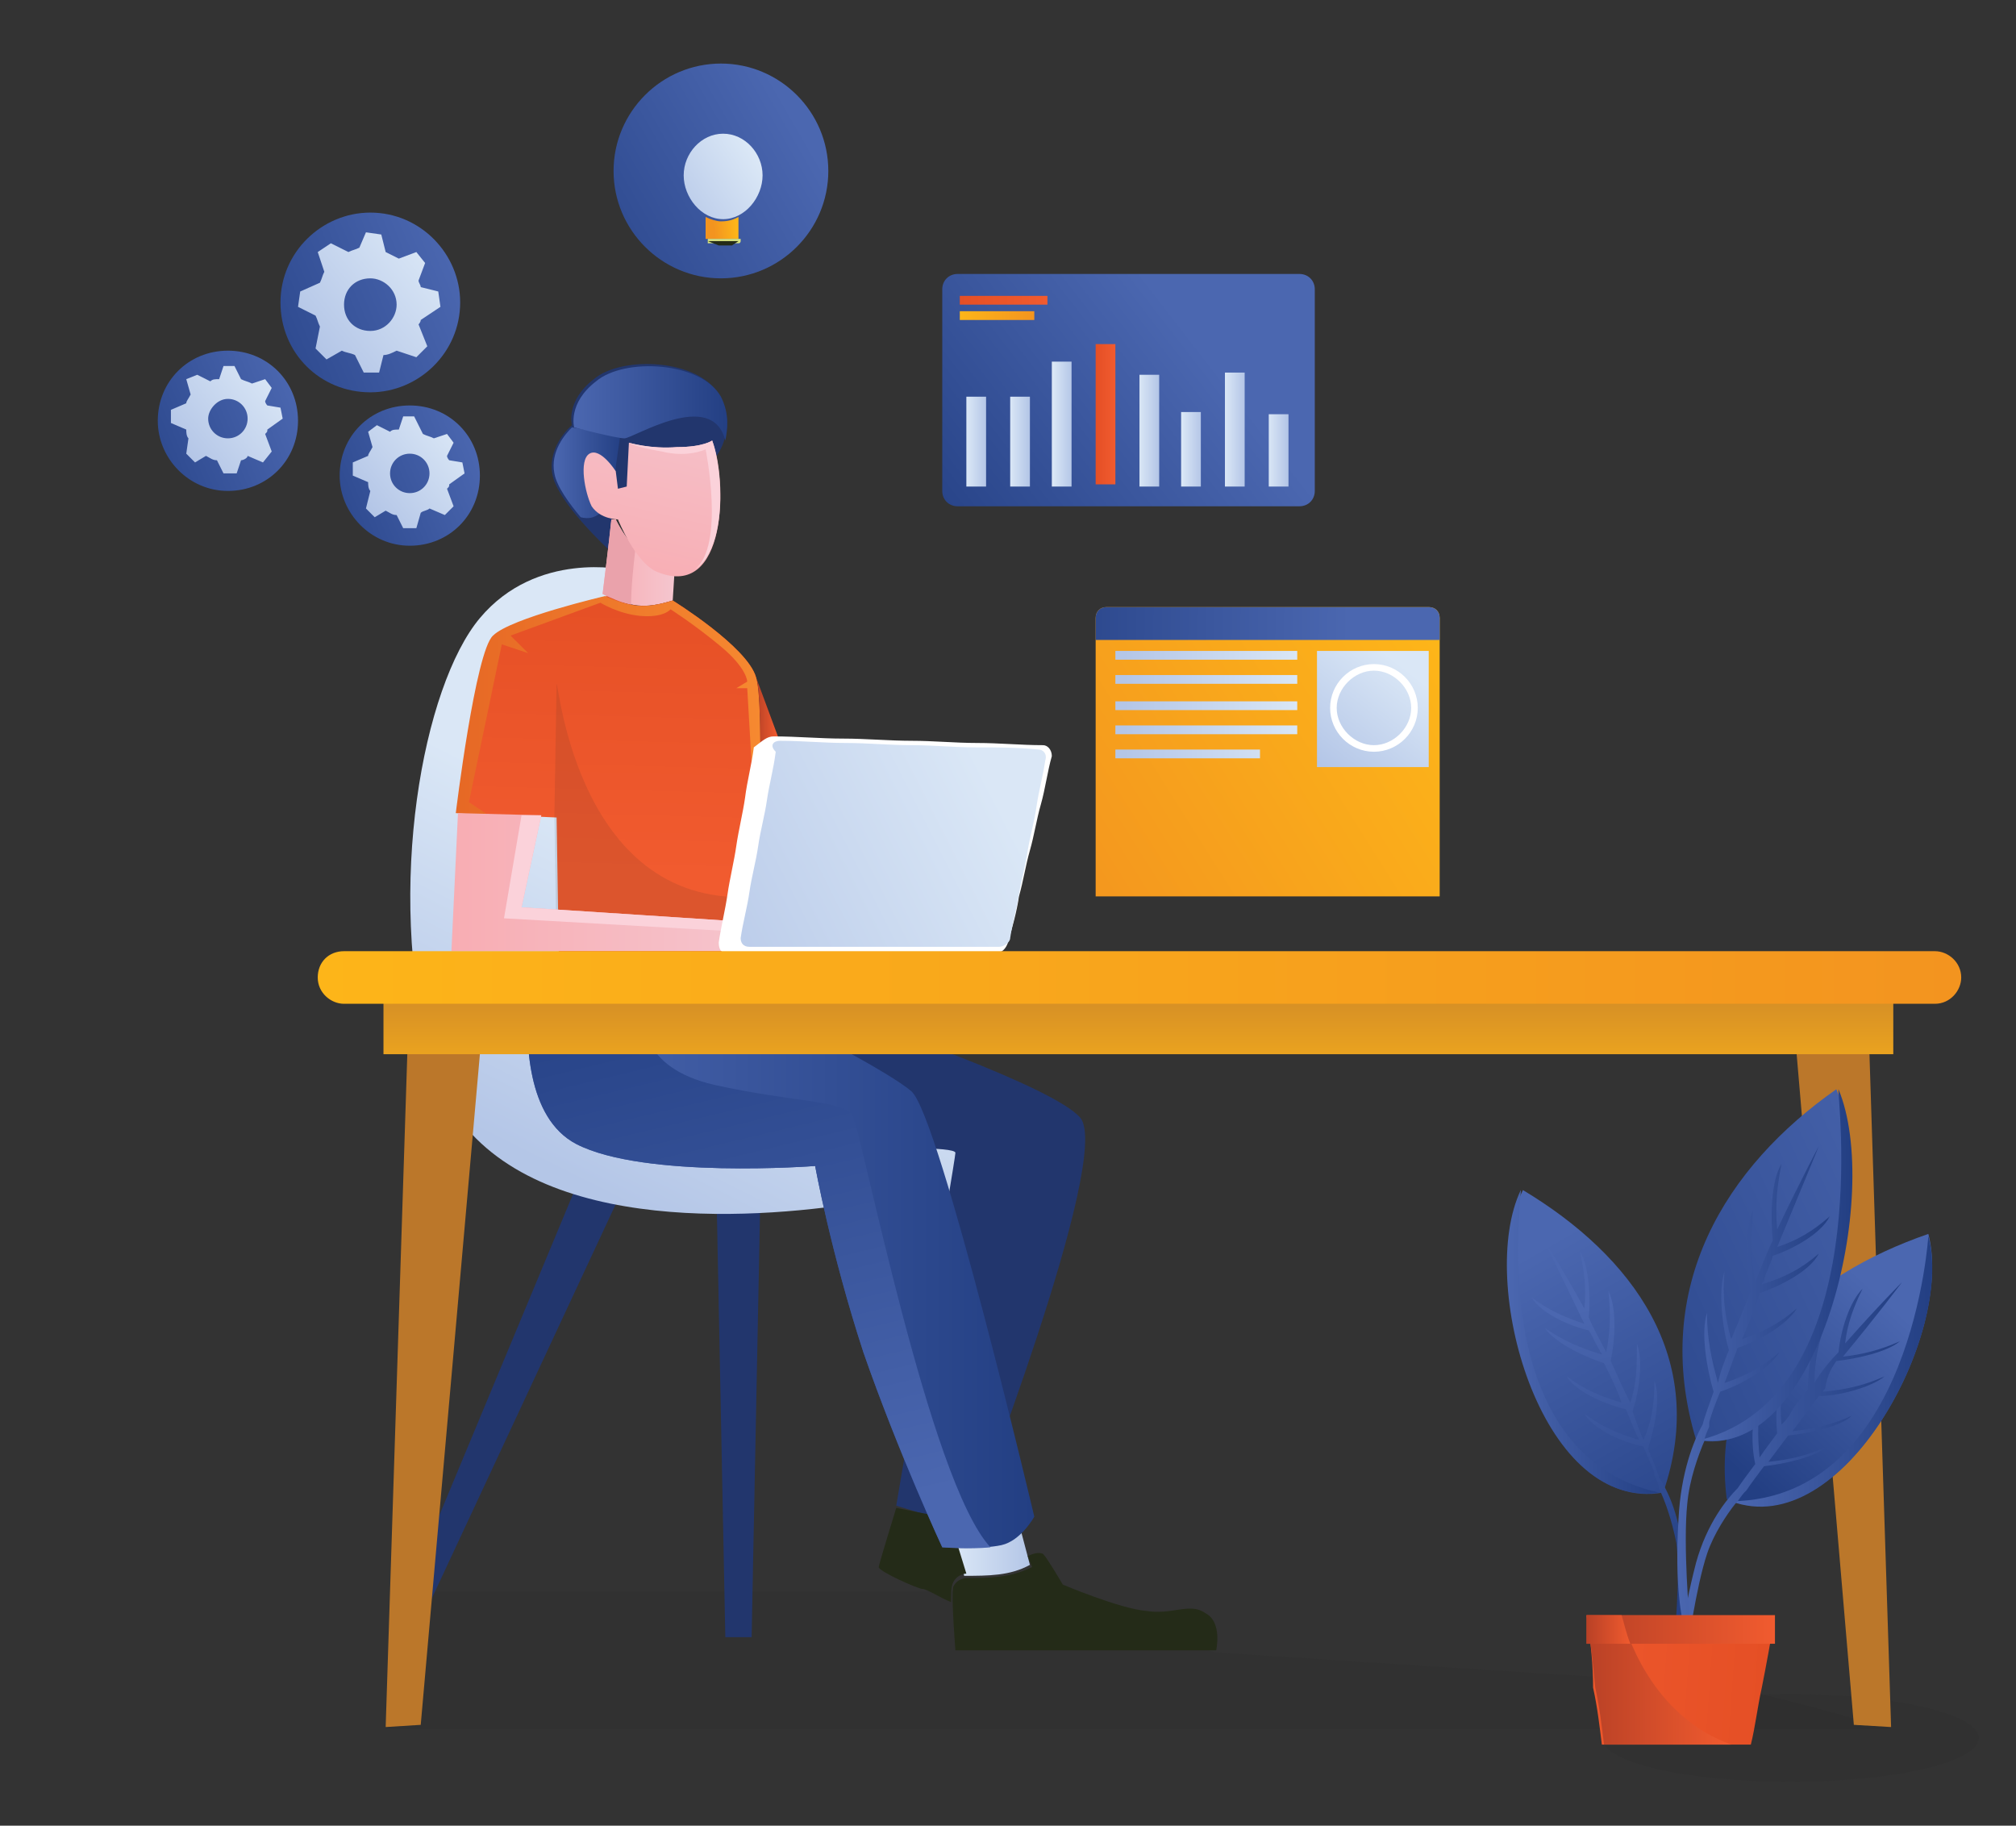 <?xml version="1.0" encoding="utf-8"?>
<!-- Generator: Adobe Illustrator 21.0.0, SVG Export Plug-In . SVG Version: 6.00 Build 0)  -->
<svg version="1.1" id="Layer_1" xmlns="http://www.w3.org/2000/svg" xmlns:xlink="http://www.w3.org/1999/xlink" x="0px" y="0px"
	 viewBox="0 0 92 83.3" style="enable-background:new 0 0 92 83.3;" xml:space="preserve">
<rect x="0" y="0" width="92" height="83.3" fill="#333333" stroke="none"/>
<style type="text/css">
	.st0{opacity:0.1;fill-rule:evenodd;clip-rule:evenodd;fill:#231F20;}
	.st1{fill-rule:evenodd;clip-rule:evenodd;fill:#22366D;}
	.st2{fill-rule:evenodd;clip-rule:evenodd;fill:url(#SVGID_1_);}
	.st3{fill-rule:evenodd;clip-rule:evenodd;fill:url(#SVGID_2_);}
	.st4{fill-rule:evenodd;clip-rule:evenodd;fill:url(#SVGID_3_);}
	.st5{fill-rule:evenodd;clip-rule:evenodd;fill:url(#SVGID_4_);}
	.st6{fill-rule:evenodd;clip-rule:evenodd;fill:#EAA2AB;}
	.st7{fill-rule:evenodd;clip-rule:evenodd;fill:url(#SVGID_5_);}
	.st8{fill-rule:evenodd;clip-rule:evenodd;fill:url(#SVGID_6_);}
	.st9{fill-rule:evenodd;clip-rule:evenodd;fill:url(#SVGID_7_);}
	.st10{fill-rule:evenodd;clip-rule:evenodd;fill:#FBD2DA;}
	.st11{fill-rule:evenodd;clip-rule:evenodd;fill:url(#SVGID_8_);}
	.st12{fill-rule:evenodd;clip-rule:evenodd;fill:#242B18;}
	.st13{fill-rule:evenodd;clip-rule:evenodd;fill:#BB772A;}
	.st14{fill-rule:evenodd;clip-rule:evenodd;fill:url(#SVGID_9_);}
	.st15{fill-rule:evenodd;clip-rule:evenodd;fill:url(#SVGID_10_);}
	.st16{fill-rule:evenodd;clip-rule:evenodd;fill:#FFFFFF;}
	.st17{fill-rule:evenodd;clip-rule:evenodd;fill:url(#SVGID_11_);}
	.st18{fill-rule:evenodd;clip-rule:evenodd;fill:url(#SVGID_12_);}
	.st19{fill-rule:evenodd;clip-rule:evenodd;fill:url(#SVGID_13_);}
	.st20{fill-rule:evenodd;clip-rule:evenodd;fill:url(#SVGID_14_);}
	.st21{fill-rule:evenodd;clip-rule:evenodd;fill:url(#SVGID_15_);}
	.st22{fill-rule:evenodd;clip-rule:evenodd;fill:url(#SVGID_16_);}
	.st23{fill-rule:evenodd;clip-rule:evenodd;fill:url(#SVGID_17_);}
	.st24{fill-rule:evenodd;clip-rule:evenodd;fill:url(#SVGID_18_);}
	.st25{fill-rule:evenodd;clip-rule:evenodd;fill:url(#SVGID_19_);}
	.st26{fill-rule:evenodd;clip-rule:evenodd;fill:url(#SVGID_20_);}
	.st27{fill-rule:evenodd;clip-rule:evenodd;fill:url(#SVGID_21_);}
	.st28{fill-rule:evenodd;clip-rule:evenodd;fill:url(#SVGID_22_);}
	.st29{fill-rule:evenodd;clip-rule:evenodd;fill:url(#SVGID_23_);}
	.st30{fill-rule:evenodd;clip-rule:evenodd;fill:url(#SVGID_24_);}
	.st31{fill-rule:evenodd;clip-rule:evenodd;fill:url(#SVGID_25_);}
	.st32{fill-rule:evenodd;clip-rule:evenodd;fill:url(#SVGID_26_);}
	.st33{fill-rule:evenodd;clip-rule:evenodd;fill:url(#SVGID_27_);}
	.st34{fill-rule:evenodd;clip-rule:evenodd;fill:url(#SVGID_28_);}
	.st35{fill-rule:evenodd;clip-rule:evenodd;fill:url(#SVGID_29_);}
	.st36{fill:#FFFFFF;}
	.st37{fill-rule:evenodd;clip-rule:evenodd;fill:url(#SVGID_30_);}
	.st38{fill-rule:evenodd;clip-rule:evenodd;fill:url(#SVGID_31_);}
	.st39{fill-rule:evenodd;clip-rule:evenodd;fill:url(#SVGID_32_);}
	.st40{fill-rule:evenodd;clip-rule:evenodd;fill:url(#SVGID_33_);}
	.st41{fill-rule:evenodd;clip-rule:evenodd;fill:url(#SVGID_34_);}
	.st42{fill-rule:evenodd;clip-rule:evenodd;fill:url(#SVGID_35_);}
	.st43{fill-rule:evenodd;clip-rule:evenodd;fill:url(#SVGID_36_);}
	.st44{fill-rule:evenodd;clip-rule:evenodd;fill:url(#SVGID_37_);}
	.st45{fill-rule:evenodd;clip-rule:evenodd;fill:#D8E481;}
	.st46{fill:url(#SVGID_38_);}
	.st47{fill:url(#SVGID_39_);}
	.st48{fill:url(#SVGID_40_);}
	.st49{fill:url(#SVGID_41_);}
	.st50{fill:url(#SVGID_42_);}
	.st51{fill:url(#SVGID_43_);}
	.st52{fill:url(#SVGID_44_);}
	.st53{fill:url(#SVGID_45_);}
	.st54{fill:url(#SVGID_46_);}
	.st55{fill:url(#SVGID_47_);}
	.st56{fill:url(#SVGID_48_);}
	.st57{fill-rule:evenodd;clip-rule:evenodd;fill:url(#SVGID_49_);}
	.st58{fill-rule:evenodd;clip-rule:evenodd;fill:url(#SVGID_50_);}
	.st59{fill-rule:evenodd;clip-rule:evenodd;fill:url(#SVGID_51_);}
	.st60{fill-rule:evenodd;clip-rule:evenodd;fill:url(#SVGID_52_);}
	.st61{fill-rule:evenodd;clip-rule:evenodd;fill:url(#SVGID_53_);}
	.st62{fill-rule:evenodd;clip-rule:evenodd;fill:url(#SVGID_54_);}
	.st63{fill-rule:evenodd;clip-rule:evenodd;fill:url(#SVGID_55_);}
	.st64{fill-rule:evenodd;clip-rule:evenodd;fill:url(#SVGID_56_);}
	.st65{fill-rule:evenodd;clip-rule:evenodd;fill:url(#SVGID_57_);}
	.st66{fill-rule:evenodd;clip-rule:evenodd;fill:url(#SVGID_58_);}
	.st67{fill-rule:evenodd;clip-rule:evenodd;fill:url(#SVGID_59_);}
	.st68{fill-rule:evenodd;clip-rule:evenodd;fill:url(#SVGID_60_);}
	.st69{fill-rule:evenodd;clip-rule:evenodd;fill:url(#SVGID_61_);}
	.st70{fill-rule:evenodd;clip-rule:evenodd;fill:url(#SVGID_62_);}
	.st71{fill-rule:evenodd;clip-rule:evenodd;fill:url(#SVGID_63_);}
	.st72{fill-rule:evenodd;clip-rule:evenodd;fill:url(#SVGID_64_);}
	.st73{fill-rule:evenodd;clip-rule:evenodd;fill:url(#SVGID_65_);}
	.st74{fill-rule:evenodd;clip-rule:evenodd;fill:url(#SVGID_66_);}
	.st75{fill-rule:evenodd;clip-rule:evenodd;fill:url(#SVGID_67_);}
</style>
<g>
	<path class="st0" d="M17.6,78.8l2.2-6.2c0,0,14,0,18.2,0c4.2,0,8.6,0,8.6,0l8.9,2.8c0,0,20.1,1.3,22.1,1.4c2,0.1,8.7,2.1,8.7,2.1
		H17.6z"/>
	<ellipse class="st0" cx="81.7" cy="79.3" rx="8.6" ry="2"/>
	<g>
		<g>
			<polygon class="st1" points="32.7,54.6 33.1,74.7 34.3,74.7 34.7,54.5 			"/>
			<polygon class="st1" points="28.4,54.3 19.3,73.8 18.9,71.9 26.6,53.4 			"/>
			<linearGradient id="SVGID_1_" gradientUnits="userSpaceOnUse" x1="33.952" y1="40.901" x2="27.236" y2="54.332">
				<stop  offset="0" style="stop-color:#DAE7F6"/>
				<stop  offset="1" style="stop-color:#B4C6E7"/>
			</linearGradient>
			<path class="st2" d="M28.5,26c0,0-4-0.9-6.6,2.2c-2.6,3.1-4.3,12.3-2.3,20c2,7.6,12.2,7.6,18,6.9C43.3,54.4,46,54,46,54l-0.1-1.8
				c0,0-9.6-3-14.2-4.7C27.1,45.7,28.5,26,28.5,26L28.5,26z"/>
			<path class="st1" d="M32.5,21.3l0.2-0.5c0,0,1-1.3,0.1-2.8c-0.9-1.6-4.4-1.8-5.7-0.7c-1.3,1-1,2.1-1,2.1s-1.1,0.9-0.9,2.2
				c0.2,1.3,2.6,3.5,2.6,3.5l0.2-2L32.5,21.3z"/>
			<linearGradient id="SVGID_2_" gradientUnits="userSpaceOnUse" x1="25.296" y1="21.651" x2="28.381" y2="21.651">
				<stop  offset="0" style="stop-color:#4B67B0"/>
				<stop  offset="1" style="stop-color:#233F83"/>
			</linearGradient>
			<path class="st3" d="M26.1,19.5c-0.3,0.3-1,1.1-0.8,2.1c0.1,0.6,0.7,1.4,1.2,2c1.5,0.4,1.6-2.3,1.6-2.3l0.2-1.4L26.1,19.5
				L26.1,19.5z"/>
			<linearGradient id="SVGID_3_" gradientUnits="userSpaceOnUse" x1="26.184" y1="18.384" x2="33.234" y2="18.384">
				<stop  offset="0" style="stop-color:#4B67B0"/>
				<stop  offset="1" style="stop-color:#233F83"/>
			</linearGradient>
			<path class="st4" d="M33.1,20.1c0.1-0.5,0.2-1.2-0.2-2c-0.9-1.6-4.4-1.8-5.7-0.7c-1.3,1-1,2.1-1,2.1s1.9,0.5,2.3,0.5
				C28.9,20,32.5,17.7,33.1,20.1L33.1,20.1z"/>
			<linearGradient id="SVGID_4_" gradientUnits="userSpaceOnUse" x1="27.554" y1="25.684" x2="30.802" y2="25.684">
				<stop  offset="0" style="stop-color:#F8ADB3"/>
				<stop  offset="1" style="stop-color:#F5C6CF"/>
			</linearGradient>
			<path class="st5" d="M30.8,25.8l-0.1,1.6c-1.3,0.4-1.9,0.3-3.2-0.3c0,0,0.3-2.4,0.4-3.4c0.1,0,0.2,0,0.2,0s0.8,1.7,1.9,2
				C30.3,25.8,30.6,25.8,30.8,25.8L30.8,25.8z"/>
			<path class="st6" d="M28.8,27.6c-0.4-0.1-0.8-0.2-1.3-0.5c0,0,0.3-2.4,0.4-3.4c0.1,0,0.2,0,0.2,0s0.3,0.7,0.9,1.3
				C28.9,25.9,28.8,26.8,28.8,27.6L28.8,27.6z"/>
			<linearGradient id="SVGID_5_" gradientUnits="userSpaceOnUse" x1="28.035" y1="26.518" x2="27.688" y2="39.949">
				<stop  offset="0" style="stop-color:#E54F25"/>
				<stop  offset="1" style="stop-color:#F15B2F"/>
			</linearGradient>
			<path class="st7" d="M30.7,27.4c0,0,3.4,2.1,3.8,3.5c0.4,1.2,0.1,9.9,0.1,12.6h-9.1l-0.1-6.2l-4.5-0.2c0,0,0.9-7.4,1.7-8.1
				c0.8-0.8,5.1-1.8,5.1-1.8C28.8,27.7,29.4,27.8,30.7,27.4L30.7,27.4z"/>
			<path class="st0" d="M34.6,40.9c0,1,0,1.9-0.1,2.5h-9.1l-0.1-6.2l0.1-6C25.5,31.2,26.4,41.6,34.6,40.9L34.6,40.9z"/>
			<linearGradient id="SVGID_6_" gradientUnits="userSpaceOnUse" x1="20.788" y1="33.523" x2="34.717" y2="33.523">
				<stop  offset="0" style="stop-color:#E66825"/>
				<stop  offset="1" style="stop-color:#F68930"/>
			</linearGradient>
			<path class="st8" d="M30.7,27.4c0,0,3.4,2.1,3.8,3.5c0.3,0.9,0.2,5.5,0.1,9.1l-0.5-8.6l-0.5,0l0.5-0.3c0,0,0-0.6-1.2-1.6
				c-1.2-1-2.3-1.7-2.3-1.7s-0.3,0.4-1.4,0.3c-1-0.1-1.8-0.6-1.8-0.6l-4.1,1.5l0.8,0.8l-1.2-0.4l-1.5,7.2l0.9,0.6l0,0l-1.5-0.1
				c0,0,0.9-7.4,1.7-8.1c0.8-0.8,5.1-1.8,5.1-1.8C28.8,27.7,29.4,27.8,30.7,27.4L30.7,27.4z"/>
			<linearGradient id="SVGID_7_" gradientUnits="userSpaceOnUse" x1="20.645" y1="40.242" x2="35.252" y2="40.242">
				<stop  offset="0" style="stop-color:#F8ADB3"/>
				<stop  offset="1" style="stop-color:#F5C6CF"/>
			</linearGradient>
			<polygon class="st9" points="24.7,37.2 23.8,41.4 25.4,41.5 34.6,42.1 35.3,42.1 35.3,43.4 20.6,43.4 20.9,37.1 			"/>
			<polygon class="st10" points="24.7,37.2 23.8,41.4 25.4,41.5 34.6,42.1 35.3,42.1 35.3,42.6 23,41.9 23.8,37.2 			"/>
			<path class="st1" d="M36.7,45.7c3.4,1.1,11.4,3.9,12.6,5.3c1.5,1.8-5.1,18.7-5.1,18.7l-3.3-1c0,0,2.7-15.8,2.7-16.1
				c0-0.3-3.6-0.2-3.6-0.2l-6.6-4.3l0.5-2.5H36.7z"/>
			<linearGradient id="SVGID_8_" gradientUnits="userSpaceOnUse" x1="43.53" y1="70.745" x2="47.003" y2="70.745">
				<stop  offset="0" style="stop-color:#DAE7F6"/>
				<stop  offset="1" style="stop-color:#B4C6E7"/>
			</linearGradient>
			<path class="st11" d="M46.5,69.5l0.5,1.9c-0.9,0.5-1.9,0.5-3,0.5l-0.5-1.8L46.5,69.5z"/>
			<path class="st12" d="M46.9,71c0.2-0.1,0.5-0.2,0.7-0.1c0.2,0.2,0.9,1.4,0.9,1.4s2.6,1.1,3.8,1.2c1.2,0.2,2-0.4,2.7,0.1
				c0.8,0.4,0.5,1.7,0.5,1.7l-11.9,0c0,0-0.2-2.5-0.1-2.9c0.2-0.4,0.6-0.4,0.6-0.4c1,0,2,0,3-0.5L46.9,71z"/>
			<path class="st12" d="M40.9,68.8c0,0-0.8,2.6-0.8,2.7c0,0.2,1.8,1,2,1c0.2,0,0.8,0.4,1.3,0.6c0-0.4,0-0.7,0.1-0.9
				c0.2-0.4,0.6-0.4,0.6-0.4l-0.4-1.3c-0.4,0-0.7,0-0.7,0s-0.2-0.5-0.6-1.4L40.9,68.8z M45.8,71.9C45.7,71.9,45.7,71.9,45.8,71.9
				C45.7,71.9,45.7,71.9,45.8,71.9L45.8,71.9z"/>
			<polygon class="st13" points="85.2,44.6 86.3,78.8 84.6,78.7 81.7,44.7 			"/>
			<polygon class="st13" points="18.7,44.6 17.6,78.8 19.2,78.7 22.2,44.7 			"/>
			<linearGradient id="SVGID_9_" gradientUnits="userSpaceOnUse" x1="34.512" y1="33.402" x2="35.483" y2="33.402">
				<stop  offset="0" style="stop-color:#B94126"/>
				<stop  offset="1" style="stop-color:#F15B2F"/>
			</linearGradient>
			<path class="st14" d="M34.5,30.9l1,2.7c-0.2,0.1-0.4,0.2-0.4,0.4l-0.4,1.9C34.7,33.5,34.7,31.4,34.5,30.9L34.5,30.9z"/>
			<linearGradient id="SVGID_10_" gradientUnits="userSpaceOnUse" x1="28.766" y1="26.605" x2="31.082" y2="16.88">
				<stop  offset="0" style="stop-color:#F8ADB3"/>
				<stop  offset="1" style="stop-color:#F5C6CF"/>
			</linearGradient>
			<path class="st15" d="M32.5,20.1c0.7,1.8,0.7,7.3-2.5,6c-1-0.4-1.8-2.4-1.8-2.4s-0.8,0-1.2-0.6c-0.3-0.6-0.6-2.1-0.1-2.4
				c0.5-0.3,1.2,0.8,1.2,0.8l0.1,0.8l0.4-0.1l0.1-2c0,0,1,0.3,2.2,0.2C32.1,20.4,32.5,20.1,32.5,20.1L32.5,20.1z"/>
			<path class="st10" d="M32.5,20.1c0.5,1.4,0.7,4.9-0.8,5.9c1.4-1.1,0.5-5.5,0.5-5.5s-0.8,0.4-2,0.1c-1.2-0.2-1.5-0.4-1.5-0.4
				s1,0.3,2.2,0.2C32.1,20.4,32.5,20.1,32.5,20.1L32.5,20.1z"/>
			<path class="st16" d="M35.3,33.6c1.1,0,2.1,0.1,3.2,0.1c1,0,2.1,0.1,3.1,0.1c1,0,2,0.1,3,0.1c1,0,2,0.1,3,0.1
				c0.2,0,0.4,0.2,0.4,0.5c-0.2,0.7-0.3,1.5-0.5,2.2c-0.2,0.7-0.3,1.4-0.5,2.1c-0.2,0.7-0.3,1.4-0.5,2.1c-0.1,0.7-0.3,1.4-0.5,2.1
				c-0.1,0.3-0.3,0.5-0.6,0.5c-1,0-2,0-3,0c-1,0-2,0-3,0c-1,0-2,0-3.1,0s-2.1,0-3.1,0c-0.3,0-0.4-0.2-0.4-0.5
				c0.1-0.7,0.3-1.5,0.4-2.2c0.1-0.7,0.3-1.5,0.4-2.2c0.1-0.7,0.3-1.5,0.4-2.2c0.1-0.8,0.3-1.5,0.4-2.3C34.8,33.8,35,33.6,35.3,33.6
				L35.3,33.6z"/>
			<linearGradient id="SVGID_11_" gradientUnits="userSpaceOnUse" x1="45.323" y1="36.016" x2="29.808" y2="43.889">
				<stop  offset="0" style="stop-color:#DAE7F6"/>
				<stop  offset="1" style="stop-color:#B4C6E7"/>
			</linearGradient>
			<path class="st17" d="M35.6,33.8c1,0,2,0.1,3,0.1c1,0,2,0.1,3,0.1c1,0,1.9,0.1,2.9,0.1c1,0,1.9,0,2.9,0.1c0.2,0,0.4,0.2,0.3,0.5
				c-0.1,0.7-0.3,1.4-0.4,2.1c-0.1,0.7-0.3,1.4-0.4,2c-0.1,0.7-0.3,1.4-0.4,2c-0.1,0.7-0.3,1.3-0.4,2c0,0.2-0.3,0.4-0.5,0.4
				c-0.9,0-1.9,0-2.8,0c-0.9,0-1.9,0-2.8,0c-1,0-1.9,0-2.9,0c-1,0-2,0-2.9,0c-0.3,0-0.4-0.2-0.4-0.4c0.1-0.7,0.3-1.4,0.4-2.1
				c0.1-0.7,0.3-1.4,0.4-2.1c0.1-0.7,0.3-1.4,0.4-2.1c0.1-0.7,0.3-1.4,0.4-2.2C35.1,34,35.3,33.8,35.6,33.8L35.6,33.8z"/>
			<linearGradient id="SVGID_12_" gradientUnits="userSpaceOnUse" x1="24.051" y1="58.196" x2="47.165" y2="58.196">
				<stop  offset="0" style="stop-color:#4B67B0"/>
				<stop  offset="1" style="stop-color:#233F83"/>
			</linearGradient>
			<path class="st18" d="M24.1,45.7C24,47.4,24,51,26.3,52.2c3.1,1.6,10.9,1,10.9,1s0.7,3.9,2.2,8.5c1.6,4.6,3.6,8.9,3.6,8.9
				s1.8,0.1,2.7-0.1c0.9-0.2,1.5-1.3,1.5-1.3S42.9,51,41.6,49.8c-0.9-0.8-5.2-3.1-7.6-4.1H24.1z"/>
			<linearGradient id="SVGID_13_" gradientUnits="userSpaceOnUse" x1="37.002" y1="69.413" x2="30.518" y2="42.435">
				<stop  offset="0" style="stop-color:#4B67B0"/>
				<stop  offset="1" style="stop-color:#233F83"/>
			</linearGradient>
			<path class="st19" d="M24.1,45.7C24,47.4,24,51,26.3,52.2c3.1,1.6,10.9,1,10.9,1s0.7,3.9,2.2,8.5c1.6,4.6,3.6,8.9,3.6,8.9
				s1.2,0.1,2.2,0c-2.8-3-5.9-19.1-6.3-19.7c-0.4-0.7-2.7-0.6-6.3-1.4c-3.5-0.8-3.2-3.1-3.2-3.1s-0.2-0.3-0.7-0.7H24.1z"/>
			<linearGradient id="SVGID_14_" gradientUnits="userSpaceOnUse" x1="51.938" y1="50.46" x2="51.938" y2="43.972">
				<stop  offset="0" style="stop-color:#FDB519"/>
				<stop  offset="1" style="stop-color:#C8822A"/>
			</linearGradient>
			<rect x="17.5" y="45.2" class="st20" width="68.9" height="2.9"/>
			<linearGradient id="SVGID_15_" gradientUnits="userSpaceOnUse" x1="14.503" y1="44.577" x2="89.374" y2="44.577">
				<stop  offset="0" style="stop-color:#FDB519"/>
				<stop  offset="1" style="stop-color:#F3941F"/>
			</linearGradient>
			<path class="st21" d="M15.7,43.4h72.6c0.6,0,1.2,0.5,1.2,1.2l0,0c0,0.6-0.5,1.2-1.2,1.2H15.7c-0.6,0-1.2-0.5-1.2-1.2l0,0
				C14.5,43.9,15,43.4,15.7,43.4L15.7,43.4z"/>
		</g>
		<g>
			<linearGradient id="SVGID_16_" gradientUnits="userSpaceOnUse" x1="54.433" y1="15.418" x2="41.847" y2="25.169">
				<stop  offset="0" style="stop-color:#4B67B0"/>
				<stop  offset="1" style="stop-color:#233F83"/>
			</linearGradient>
			<path class="st22" d="M43.7,12.5h15.6c0.4,0,0.7,0.3,0.7,0.7v9.2c0,0.4-0.3,0.7-0.7,0.7H43.7c-0.4,0-0.7-0.3-0.7-0.7v-9.2
				C43,12.8,43.3,12.5,43.7,12.5L43.7,12.5z"/>
			<linearGradient id="SVGID_17_" gradientUnits="userSpaceOnUse" x1="44.12" y1="20.13" x2="45" y2="20.13">
				<stop  offset="0" style="stop-color:#DAE7F6"/>
				<stop  offset="1" style="stop-color:#B4C6E7"/>
			</linearGradient>
			<rect x="44.1" y="18.1" class="st23" width="0.9" height="4.1"/>
			<linearGradient id="SVGID_18_" gradientUnits="userSpaceOnUse" x1="46.085" y1="20.13" x2="46.965" y2="20.13">
				<stop  offset="0" style="stop-color:#DAE7F6"/>
				<stop  offset="1" style="stop-color:#B4C6E7"/>
			</linearGradient>
			<rect x="46.1" y="18.1" class="st24" width="0.9" height="4.1"/>
			<linearGradient id="SVGID_19_" gradientUnits="userSpaceOnUse" x1="48.05" y1="19.35" x2="48.93" y2="19.35">
				<stop  offset="0" style="stop-color:#DAE7F6"/>
				<stop  offset="1" style="stop-color:#B4C6E7"/>
			</linearGradient>
			<rect x="48" y="16.5" class="st25" width="0.9" height="5.7"/>
			<linearGradient id="SVGID_20_" gradientUnits="userSpaceOnUse" x1="50.015" y1="18.971" x2="50.895" y2="18.971">
				<stop  offset="0" style="stop-color:#E54F25"/>
				<stop  offset="1" style="stop-color:#F15B2F"/>
			</linearGradient>
			<rect x="50" y="15.7" class="st26" width="0.9" height="6.4"/>
			<linearGradient id="SVGID_21_" gradientUnits="userSpaceOnUse" x1="51.98" y1="19.639" x2="52.86" y2="19.639">
				<stop  offset="0" style="stop-color:#DAE7F6"/>
				<stop  offset="1" style="stop-color:#B4C6E7"/>
			</linearGradient>
			<rect x="52" y="17.1" class="st27" width="0.9" height="5.1"/>
			<linearGradient id="SVGID_22_" gradientUnits="userSpaceOnUse" x1="53.945" y1="20.496" x2="54.825" y2="20.496">
				<stop  offset="0" style="stop-color:#DAE7F6"/>
				<stop  offset="1" style="stop-color:#B4C6E7"/>
			</linearGradient>
			<rect x="53.9" y="18.8" class="st28" width="0.9" height="3.4"/>
			<linearGradient id="SVGID_23_" gradientUnits="userSpaceOnUse" x1="55.91" y1="19.602" x2="56.789" y2="19.602">
				<stop  offset="0" style="stop-color:#DAE7F6"/>
				<stop  offset="1" style="stop-color:#B4C6E7"/>
			</linearGradient>
			<rect x="55.9" y="17" class="st29" width="0.9" height="5.2"/>
			<linearGradient id="SVGID_24_" gradientUnits="userSpaceOnUse" x1="57.869" y1="20.544" x2="58.755" y2="20.544">
				<stop  offset="0" style="stop-color:#DAE7F6"/>
				<stop  offset="1" style="stop-color:#B4C6E7"/>
			</linearGradient>
			<rect x="57.9" y="18.9" class="st30" width="0.9" height="3.3"/>
			<linearGradient id="SVGID_25_" gradientUnits="userSpaceOnUse" x1="43.829" y1="13.71" x2="47.782" y2="13.71">
				<stop  offset="0" style="stop-color:#E54F25"/>
				<stop  offset="1" style="stop-color:#F15B2F"/>
			</linearGradient>
			<rect x="43.8" y="13.5" class="st31" width="4" height="0.4"/>
			<linearGradient id="SVGID_26_" gradientUnits="userSpaceOnUse" x1="43.829" y1="14.352" x2="47.227" y2="14.352">
				<stop  offset="0" style="stop-color:#FDB519"/>
				<stop  offset="1" style="stop-color:#F3941F"/>
			</linearGradient>
			<rect x="43.8" y="14.2" class="st32" width="3.4" height="0.4"/>
		</g>
		<g>
			<linearGradient id="SVGID_27_" gradientUnits="userSpaceOnUse" x1="65.616" y1="29.531" x2="47.574" y2="40.886">
				<stop  offset="0" style="stop-color:#FDB519"/>
				<stop  offset="1" style="stop-color:#F3941F"/>
			</linearGradient>
			<path class="st33" d="M50.5,27.7h14.7c0.3,0,0.5,0.2,0.5,0.5v12.7H50V28.2C50,27.9,50.2,27.7,50.5,27.7L50.5,27.7z"/>
			<linearGradient id="SVGID_28_" gradientUnits="userSpaceOnUse" x1="61.581" y1="28.49" x2="45.684" y2="28.364">
				<stop  offset="0" style="stop-color:#4B67B0"/>
				<stop  offset="1" style="stop-color:#233F83"/>
			</linearGradient>
			<path class="st34" d="M50.5,27.7h14.7c0.3,0,0.5,0.2,0.5,0.5v1H50v-1C50,27.9,50.2,27.7,50.5,27.7L50.5,27.7z"/>
			<linearGradient id="SVGID_29_" gradientUnits="userSpaceOnUse" x1="64.127" y1="30.49" x2="60.536" y2="35.096">
				<stop  offset="0" style="stop-color:#DAE7F6"/>
				<stop  offset="1" style="stop-color:#B4C6E7"/>
			</linearGradient>
			<rect x="60.1" y="29.7" class="st35" width="5.1" height="5.3"/>
			<g>
				<path class="st36" d="M62.7,34.3c-1.1,0-2-0.9-2-2c0-1.1,0.9-2,2-2c1.1,0,2,0.9,2,2C64.7,33.4,63.8,34.3,62.7,34.3z M62.7,30.6
					c-0.9,0-1.7,0.8-1.7,1.7c0,0.9,0.8,1.7,1.7,1.7c0.9,0,1.7-0.8,1.7-1.7C64.4,31.4,63.6,30.6,62.7,30.6z"/>
			</g>
			<linearGradient id="SVGID_30_" gradientUnits="userSpaceOnUse" x1="59.379" y1="29.862" x2="51.339" y2="29.862">
				<stop  offset="0" style="stop-color:#DAE7F6"/>
				<stop  offset="1" style="stop-color:#B4C6E7"/>
			</linearGradient>
			<rect x="50.9" y="29.7" class="st37" width="8.3" height="0.4"/>
			<linearGradient id="SVGID_31_" gradientUnits="userSpaceOnUse" x1="59.379" y1="31.008" x2="51.339" y2="31.008">
				<stop  offset="0" style="stop-color:#DAE7F6"/>
				<stop  offset="1" style="stop-color:#B4C6E7"/>
			</linearGradient>
			<rect x="50.9" y="30.8" class="st38" width="8.3" height="0.4"/>
			<linearGradient id="SVGID_32_" gradientUnits="userSpaceOnUse" x1="59.379" y1="32.156" x2="51.339" y2="32.156">
				<stop  offset="0" style="stop-color:#DAE7F6"/>
				<stop  offset="1" style="stop-color:#B4C6E7"/>
			</linearGradient>
			<rect x="50.9" y="32" class="st39" width="8.3" height="0.4"/>
			<linearGradient id="SVGID_33_" gradientUnits="userSpaceOnUse" x1="59.379" y1="33.3" x2="51.339" y2="33.3">
				<stop  offset="0" style="stop-color:#DAE7F6"/>
				<stop  offset="1" style="stop-color:#B4C6E7"/>
			</linearGradient>
			<rect x="50.9" y="33.1" class="st40" width="8.3" height="0.4"/>
			<linearGradient id="SVGID_34_" gradientUnits="userSpaceOnUse" x1="59.379" y1="34.448" x2="51.339" y2="34.448">
				<stop  offset="0" style="stop-color:#DAE7F6"/>
				<stop  offset="1" style="stop-color:#B4C6E7"/>
			</linearGradient>
			<rect x="50.9" y="34.2" class="st41" width="6.6" height="0.4"/>
		</g>
		<g>
			<linearGradient id="SVGID_35_" gradientUnits="userSpaceOnUse" x1="36.458" y1="5.723" x2="23.991" y2="12.911">
				<stop  offset="0" style="stop-color:#4B67B0"/>
				<stop  offset="1" style="stop-color:#233F83"/>
			</linearGradient>
			<path class="st42" d="M32.9,12.7c2.7,0,4.9-2.2,4.9-4.9s-2.2-4.9-4.9-4.9S28,5.1,28,7.8S30.2,12.7,32.9,12.7L32.9,12.7z"/>
			<linearGradient id="SVGID_36_" gradientUnits="userSpaceOnUse" x1="34.388" y1="7.122" x2="30.38" y2="9.858">
				<stop  offset="0" style="stop-color:#DAE7F6"/>
				<stop  offset="1" style="stop-color:#B4C6E7"/>
			</linearGradient>
			<path class="st43" d="M33,6.1c1,0,1.8,0.9,1.8,1.9c0,1-0.8,2-1.8,2c-1,0-1.8-1-1.8-2C31.2,7,32,6.1,33,6.1L33,6.1z"/>
			<linearGradient id="SVGID_37_" gradientUnits="userSpaceOnUse" x1="33.599" y1="10.344" x2="32.579" y2="10.424">
				<stop  offset="0" style="stop-color:#FDB519"/>
				<stop  offset="1" style="stop-color:#F3941F"/>
			</linearGradient>
			<path class="st44" d="M33.7,9.9v1h-1.5v-1c0.2,0.1,0.5,0.2,0.7,0.2C33.3,10.1,33.5,10,33.7,9.9L33.7,9.9z"/>
			<path class="st45" d="M32.3,10.9h1.5V11c0,0,0,0.1-0.1,0.1h-1.4C32.3,11,32.3,11,32.3,10.9L32.3,10.9z"/>
			<polygon class="st12" points="32.3,11 32.8,11.2 33.4,11.2 33.7,11 			"/>
			<g>
				<g>
					<linearGradient id="SVGID_38_" gradientUnits="userSpaceOnUse" x1="33.881" y1="5.34" x2="34.812" y2="5.34">
						<stop  offset="0" style="stop-color:#DAE7F6"/>
						<stop  offset="1" style="stop-color:#B4C6E7"/>
					</linearGradient>
					<path class="st46" d="M33.9,5.8L33.9,5.8C33.9,5.8,33.9,5.8,33.9,5.8l0.9-1c0,0,0,0,0,0l0,0c0,0,0,0,0,0L33.9,5.8
						C33.9,5.8,33.9,5.8,33.9,5.8z"/>
				</g>
				<g>
					<linearGradient id="SVGID_39_" gradientUnits="userSpaceOnUse" x1="34.679" y1="6.072" x2="35.775" y2="6.072">
						<stop  offset="0" style="stop-color:#DAE7F6"/>
						<stop  offset="1" style="stop-color:#B4C6E7"/>
					</linearGradient>
					<path class="st47" d="M34.7,6.5L34.7,6.5C34.7,6.4,34.7,6.4,34.7,6.5l1-0.8c0,0,0,0,0,0l0,0c0,0,0,0,0,0L34.7,6.5
						C34.7,6.5,34.7,6.5,34.7,6.5z"/>
				</g>
				<g>
					<linearGradient id="SVGID_40_" gradientUnits="userSpaceOnUse" x1="35.167" y1="7.165" x2="36.485" y2="7.165">
						<stop  offset="0" style="stop-color:#DAE7F6"/>
						<stop  offset="1" style="stop-color:#B4C6E7"/>
					</linearGradient>
					<path class="st48" d="M35.2,7.3L35.2,7.3C35.2,7.3,35.2,7.2,35.2,7.3L36.4,7c0,0,0,0,0,0l0,0c0,0,0,0,0,0L35.2,7.3
						C35.2,7.3,35.2,7.3,35.2,7.3z"/>
				</g>
				<g>
					<linearGradient id="SVGID_41_" gradientUnits="userSpaceOnUse" x1="35.189" y1="8.178" x2="36.504" y2="8.178">
						<stop  offset="0" style="stop-color:#DAE7F6"/>
						<stop  offset="1" style="stop-color:#B4C6E7"/>
					</linearGradient>
					<path class="st49" d="M36.5,8.3l-1.3-0.2c0,0,0,0,0,0l0,0c0,0,0,0,0,0L36.5,8.3C36.5,8.3,36.5,8.3,36.5,8.3L36.5,8.3
						C36.5,8.3,36.5,8.3,36.5,8.3z"/>
				</g>
				<g>
					<linearGradient id="SVGID_42_" gradientUnits="userSpaceOnUse" x1="34.917" y1="9.364" x2="36.106" y2="9.364">
						<stop  offset="0" style="stop-color:#DAE7F6"/>
						<stop  offset="1" style="stop-color:#B4C6E7"/>
					</linearGradient>
					<path class="st50" d="M36.1,9.7l-1.1-0.6c0,0,0,0,0,0l0,0c0,0,0,0,0,0L36.1,9.7C36.1,9.6,36.1,9.7,36.1,9.7L36.1,9.7
						C36.1,9.7,36.1,9.7,36.1,9.7z"/>
				</g>
				<g>
					<linearGradient id="SVGID_43_" gradientUnits="userSpaceOnUse" x1="31.083" y1="5.34" x2="32.012" y2="5.34">
						<stop  offset="0" style="stop-color:#DAE7F6"/>
						<stop  offset="1" style="stop-color:#B4C6E7"/>
					</linearGradient>
					<path class="st51" d="M32,5.8l-0.9-0.9c0,0,0,0,0,0l0,0c0,0,0,0,0,0L32,5.8C32,5.8,32,5.8,32,5.8L32,5.8C32,5.8,32,5.8,32,5.8z
						"/>
				</g>
				<g>
					<linearGradient id="SVGID_44_" gradientUnits="userSpaceOnUse" x1="30.117" y1="6.072" x2="31.213" y2="6.072">
						<stop  offset="0" style="stop-color:#DAE7F6"/>
						<stop  offset="1" style="stop-color:#B4C6E7"/>
					</linearGradient>
					<path class="st52" d="M31.2,6.5l-1-0.7c0,0,0,0,0,0l0,0c0,0,0,0,0,0L31.2,6.5C31.2,6.4,31.2,6.4,31.2,6.5L31.2,6.5
						C31.2,6.5,31.2,6.5,31.2,6.5z"/>
				</g>
				<g>
					<linearGradient id="SVGID_45_" gradientUnits="userSpaceOnUse" x1="29.407" y1="7.165" x2="30.725" y2="7.165">
						<stop  offset="0" style="stop-color:#DAE7F6"/>
						<stop  offset="1" style="stop-color:#B4C6E7"/>
					</linearGradient>
					<path class="st53" d="M30.7,7.3l-1.3-0.2c0,0,0,0,0,0l0,0c0,0,0,0,0,0L30.7,7.3C30.7,7.2,30.7,7.3,30.7,7.3L30.7,7.3
						C30.7,7.3,30.7,7.3,30.7,7.3z"/>
				</g>
				<g>
					<linearGradient id="SVGID_46_" gradientUnits="userSpaceOnUse" x1="29.388" y1="8.178" x2="30.703" y2="8.178">
						<stop  offset="0" style="stop-color:#DAE7F6"/>
						<stop  offset="1" style="stop-color:#B4C6E7"/>
					</linearGradient>
					<path class="st54" d="M29.4,8.3L29.4,8.3C29.4,8.3,29.4,8.3,29.4,8.3L30.7,8c0,0,0,0,0,0l0,0c0,0,0,0,0,0L29.4,8.3
						C29.4,8.3,29.4,8.3,29.4,8.3z"/>
				</g>
				<g>
					<linearGradient id="SVGID_47_" gradientUnits="userSpaceOnUse" x1="29.786" y1="9.364" x2="30.975" y2="9.364">
						<stop  offset="0" style="stop-color:#DAE7F6"/>
						<stop  offset="1" style="stop-color:#B4C6E7"/>
					</linearGradient>
					<path class="st55" d="M29.8,9.7L29.8,9.7C29.8,9.7,29.8,9.6,29.8,9.7L30.9,9c0,0,0,0,0,0l0,0c0,0,0,0,0,0L29.8,9.7
						C29.8,9.7,29.8,9.7,29.8,9.7z"/>
				</g>
				<g>
					<linearGradient id="SVGID_48_" gradientUnits="userSpaceOnUse" x1="32.856" y1="4.957" x2="32.92" y2="4.957">
						<stop  offset="0" style="stop-color:#DAE7F6"/>
						<stop  offset="1" style="stop-color:#B4C6E7"/>
					</linearGradient>
					<path class="st56" d="M32.9,5.6L32.9,5.6C32.9,5.6,32.9,5.6,32.9,5.6l0-1.2c0,0,0,0,0,0l0,0c0,0,0,0,0,0L32.9,5.6
						C32.9,5.6,32.9,5.6,32.9,5.6z"/>
				</g>
			</g>
		</g>
		<g>
			<linearGradient id="SVGID_49_" gradientUnits="userSpaceOnUse" x1="20.931" y1="12.161" x2="9.472" y2="16.972">
				<stop  offset="0" style="stop-color:#4B67B0"/>
				<stop  offset="1" style="stop-color:#233F83"/>
			</linearGradient>
			<path class="st57" d="M16.9,17.9c2.2,0,4.1-1.8,4.1-4.1c0-2.2-1.8-4.1-4.1-4.1c-2.2,0-4.1,1.8-4.1,4.1
				C12.8,16.1,14.6,17.9,16.9,17.9L16.9,17.9z"/>
			<linearGradient id="SVGID_50_" gradientUnits="userSpaceOnUse" x1="19.73" y1="11.442" x2="14.526" y2="15.815">
				<stop  offset="0" style="stop-color:#DAE7F6"/>
				<stop  offset="1" style="stop-color:#B4C6E7"/>
			</linearGradient>
			<path class="st58" d="M17.6,11.5c0.2,0.1,0.4,0.2,0.6,0.3l0.8-0.3l0.4,0.5l-0.3,0.8c0,0.1,0.1,0.2,0.1,0.3l0.8,0.2l0.1,0.7
				l-0.9,0.6c0,0.1-0.1,0.2-0.1,0.2l0.4,1L19,16.3L18.1,16c-0.2,0.1-0.4,0.2-0.6,0.2L17.3,17l-0.7,0l-0.4-0.8
				c-0.2-0.1-0.4-0.1-0.6-0.2l-0.7,0.4l-0.5-0.5l0.2-1c-0.1-0.2-0.1-0.3-0.2-0.5l-0.8-0.4l0.1-0.7l0.9-0.4c0.1-0.2,0.1-0.3,0.2-0.5
				l-0.3-0.9l0.6-0.4l0.8,0.4c0.2-0.1,0.3-0.1,0.5-0.2l0.3-0.7l0.7,0.1L17.6,11.5z M16.9,12.7c0.6,0,1.2,0.5,1.2,1.2
				c0,0.6-0.5,1.2-1.2,1.2s-1.2-0.5-1.2-1.2C15.7,13.2,16.2,12.7,16.9,12.7L16.9,12.7z"/>
		</g>
		<g>
			<linearGradient id="SVGID_51_" gradientUnits="userSpaceOnUse" x1="21.899" y1="20.301" x2="12.859" y2="24.096">
				<stop  offset="0" style="stop-color:#4B67B0"/>
				<stop  offset="1" style="stop-color:#233F83"/>
			</linearGradient>
			<path class="st59" d="M18.7,24.9c1.8,0,3.2-1.4,3.2-3.2c0-1.8-1.4-3.2-3.2-3.2c-1.8,0-3.2,1.4-3.2,3.2
				C15.5,23.4,16.9,24.9,18.7,24.9L18.7,24.9z"/>
			<linearGradient id="SVGID_52_" gradientUnits="userSpaceOnUse" x1="20.951" y1="19.734" x2="16.846" y2="23.184">
				<stop  offset="0" style="stop-color:#DAE7F6"/>
				<stop  offset="1" style="stop-color:#B4C6E7"/>
			</linearGradient>
			<path class="st60" d="M19.3,19.8c0.2,0.1,0.3,0.1,0.5,0.2l0.6-0.2l0.3,0.4l-0.3,0.6c0,0.1,0.1,0.2,0.1,0.2l0.6,0.1l0.1,0.5
				l-0.7,0.5c0,0.1,0,0.1-0.1,0.2l0.3,0.8l-0.4,0.4l-0.7-0.3c-0.1,0.1-0.3,0.1-0.4,0.2L19,24.1l-0.6,0l-0.3-0.6
				c-0.2,0-0.3-0.1-0.5-0.2l-0.5,0.3l-0.4-0.4l0.2-0.8c-0.1-0.1-0.1-0.3-0.1-0.4l-0.7-0.3l0-0.6l0.7-0.3c0-0.1,0.1-0.2,0.2-0.4
				l-0.2-0.7l0.4-0.3l0.6,0.3c0.1-0.1,0.2-0.1,0.4-0.1l0.2-0.6l0.5,0L19.3,19.8z M18.7,20.7c0.5,0,0.9,0.4,0.9,0.9
				c0,0.5-0.4,0.9-0.9,0.9c-0.5,0-0.9-0.4-0.9-0.9C17.8,21.1,18.2,20.7,18.7,20.7L18.7,20.7z"/>
		</g>
		<g>
			<linearGradient id="SVGID_53_" gradientUnits="userSpaceOnUse" x1="13.609" y1="17.816" x2="4.569" y2="21.611">
				<stop  offset="0" style="stop-color:#4B67B0"/>
				<stop  offset="1" style="stop-color:#233F83"/>
			</linearGradient>
			<path class="st61" d="M10.4,22.4c1.8,0,3.2-1.4,3.2-3.2c0-1.8-1.4-3.2-3.2-3.2c-1.8,0-3.2,1.4-3.2,3.2
				C7.2,20.9,8.6,22.4,10.4,22.4L10.4,22.4z"/>
			<linearGradient id="SVGID_54_" gradientUnits="userSpaceOnUse" x1="12.662" y1="17.248" x2="8.556" y2="20.698">
				<stop  offset="0" style="stop-color:#DAE7F6"/>
				<stop  offset="1" style="stop-color:#B4C6E7"/>
			</linearGradient>
			<path class="st62" d="M11,17.3c0.2,0.1,0.3,0.1,0.5,0.2l0.6-0.2l0.3,0.4l-0.3,0.6c0,0.1,0.1,0.2,0.1,0.2l0.6,0.1l0.1,0.5
				l-0.7,0.5c0,0.1,0,0.1-0.1,0.2l0.3,0.8L12,21.1l-0.7-0.3C11.3,20.9,11.1,21,11,21l-0.2,0.6l-0.6,0L9.9,21c-0.2,0-0.3-0.1-0.5-0.2
				l-0.5,0.3l-0.4-0.4L8.6,20c-0.1-0.1-0.1-0.3-0.1-0.4l-0.7-0.3l0-0.6l0.7-0.3c0-0.1,0.1-0.2,0.2-0.4l-0.2-0.7L9,17.1l0.6,0.3
				c0.1-0.1,0.2-0.1,0.4-0.1l0.2-0.6l0.5,0L11,17.3z M10.4,18.2c0.5,0,0.9,0.4,0.9,0.9c0,0.5-0.4,0.9-0.9,0.9
				c-0.5,0-0.9-0.4-0.9-0.9C9.5,18.7,9.9,18.2,10.4,18.2L10.4,18.2z"/>
		</g>
	</g>
	<g>
		<linearGradient id="SVGID_55_" gradientUnits="userSpaceOnUse" x1="69.954" y1="57.098" x2="78.152" y2="71.445">
			<stop  offset="0" style="stop-color:#4B67B0"/>
			<stop  offset="1" style="stop-color:#233F83"/>
		</linearGradient>
		<path class="st63" d="M69.5,54.3c5,3,8.5,7.7,6.4,13.8C70.4,69.1,67.4,58.5,69.5,54.3L69.5,54.3z"/>
		<linearGradient id="SVGID_56_" gradientUnits="userSpaceOnUse" x1="68.809" y1="61.183" x2="75.727" y2="61.183">
			<stop  offset="0" style="stop-color:#4B67B0"/>
			<stop  offset="1" style="stop-color:#233F83"/>
		</linearGradient>
		<path class="st64" d="M75.7,68.1c-5.4,0.8-8.3-9.6-6.3-13.8C69.5,54.3,67.6,66.3,75.7,68.1L75.7,68.1z"/>
		<linearGradient id="SVGID_57_" gradientUnits="userSpaceOnUse" x1="72.285" y1="59.71" x2="74.993" y2="72.227">
			<stop  offset="0" style="stop-color:#4B67B0"/>
			<stop  offset="1" style="stop-color:#233F83"/>
		</linearGradient>
		<path class="st65" d="M76.8,71.1c-0.1-1.9-0.7-3.1-1.1-3.7c-0.1-0.4-0.3-0.8-0.5-1.3c0.3-0.9,0.6-2.3,0.3-3.1c0,1-0.1,1.8-0.5,2.7
			c-0.2-0.4-0.3-0.8-0.5-1.3c0.3-0.9,0.5-2.3,0.2-3.1c0,1,0,1.8-0.3,2.7c-0.1-0.2-0.2-0.4-0.3-0.6c-0.2-0.4-0.4-0.9-0.6-1.3
			c0.2-0.9,0.3-2.4-0.1-3.2c0.1,1,0.1,1.8-0.1,2.8c-0.3-0.6-0.6-1.1-0.8-1.6c0.1-0.9,0-2.4-0.4-3c0.2,0.9,0.3,1.7,0.2,2.6
			c-1.1-2-1.9-3.2-1.9-3.2s0.9,1.8,1.9,3.9c-0.9-0.3-1.6-0.6-2.4-1.2c0.4,0.7,1.7,1.3,2.6,1.5c0.2,0.3,0.3,0.6,0.5,0.9
			c0,0.1,0.1,0.1,0.1,0.2c-1-0.3-1.7-0.6-2.6-1.2c0.5,0.7,1.8,1.3,2.7,1.6c0.3,0.6,0.6,1.2,0.8,1.8c-1-0.3-1.7-0.6-2.5-1.2
			c0.4,0.7,1.8,1.3,2.7,1.5c0.2,0.5,0.4,1,0.6,1.4c-1-0.3-1.7-0.6-2.5-1.2c0.4,0.7,1.7,1.3,2.7,1.5c0.2,0.5,0.4,0.9,0.5,1.2l0,0.1
			c0,0,0.1,0.2,0.2,0.5c0,0.1,0,0.1,0,0.1c0,0,0,0,0,0c0.3,0.6,0.6,1.5,0.8,2.5c0.2,1.6-0.1,4.5-0.1,4.5l0.3,0.1
			C76.6,75.2,76.9,73.9,76.8,71.1z"/>
		<linearGradient id="SVGID_58_" gradientUnits="userSpaceOnUse" x1="86.416" y1="59.647" x2="79.462" y2="67.259">
			<stop  offset="0" style="stop-color:#4B67B0"/>
			<stop  offset="1" style="stop-color:#233F83"/>
		</linearGradient>
		<path class="st66" d="M88,56.3c-5.5,1.9-10,5.8-9.2,12.1C84,70.6,89.2,60.9,88,56.3L88,56.3z"/>
		<linearGradient id="SVGID_59_" gradientUnits="userSpaceOnUse" x1="78.975" y1="62.536" x2="88.178" y2="62.536">
			<stop  offset="0" style="stop-color:#4B67B0"/>
			<stop  offset="1" style="stop-color:#233F83"/>
		</linearGradient>
		<path class="st67" d="M79,68.5c5.1,1.9,10.2-7.7,9-12.1C88,56.3,87.3,68.4,79,68.5L79,68.5z"/>
		<linearGradient id="SVGID_60_" gradientUnits="userSpaceOnUse" x1="76.627" y1="66.847" x2="86.759" y2="66.847">
			<stop  offset="0" style="stop-color:#4B67B0"/>
			<stop  offset="1" style="stop-color:#233F83"/>
		</linearGradient>
		<path class="st68" d="M83.8,62.1c0.9-0.1,2.3-0.4,2.9-0.9c-0.9,0.4-1.7,0.6-2.6,0.7c1.5-1.8,2.7-3.4,2.7-3.4s-1.1,1.1-2.6,2.8
			c0.1-0.9,0.4-1.7,0.8-2.5c-0.6,0.6-1,1.9-1.1,2.9c-0.4,0.4-0.8,0.9-1.1,1.4c0-1,0.2-1.8,0.5-2.8c-0.6,0.6-0.8,2.2-0.8,3.1
			c-0.3,0.4-0.6,0.7-0.8,1.1c-0.1,0.2-0.3,0.4-0.4,0.5c-0.1-1,0-1.8,0.3-2.7c-0.5,0.7-0.6,2.1-0.5,3.1c-0.3,0.4-0.6,0.8-0.8,1.1
			c-0.1-1-0.1-1.8,0.1-2.8c-0.5,0.7-0.5,2.2-0.3,3.1c-0.3,0.4-0.6,0.8-0.8,1.1c-0.5,0.5-1.4,1.6-1.9,3.4c-0.7,2.7-0.7,4-0.7,4l0.3,0
			c0,0,0.4-2.9,0.9-4.4c0.3-0.9,0.9-1.8,1.3-2.3c0,0,0,0,0,0c0,0,0,0,0.1-0.1c0.2-0.3,0.3-0.4,0.3-0.4l0.1-0.1
			c0.2-0.3,0.5-0.7,0.8-1.1c0.9-0.1,2.3-0.4,2.9-0.9c-0.9,0.4-1.7,0.6-2.7,0.7c0.3-0.4,0.6-0.8,0.9-1.2c0.9-0.1,2.4-0.4,2.9-0.9
			c-0.9,0.4-1.7,0.6-2.7,0.7c0.4-0.5,0.8-1.1,1.2-1.6c0.9,0,2.4-0.4,3-0.9c-0.9,0.4-1.7,0.6-2.8,0.7c0-0.1,0.1-0.1,0.1-0.2
			C83.4,62.7,83.6,62.4,83.8,62.1z"/>
		<linearGradient id="SVGID_61_" gradientUnits="userSpaceOnUse" x1="90.715" y1="53.366" x2="68.454" y2="63.654">
			<stop  offset="0" style="stop-color:#4B67B0"/>
			<stop  offset="1" style="stop-color:#233F83"/>
		</linearGradient>
		<path class="st69" d="M83.8,49.7c-5,3.5-8.5,9-6.4,16C82.9,66.8,85.9,54.5,83.8,49.7L83.8,49.7z"/>
		<linearGradient id="SVGID_62_" gradientUnits="userSpaceOnUse" x1="77.567" y1="57.698" x2="84.484" y2="57.698">
			<stop  offset="0" style="stop-color:#4B67B0"/>
			<stop  offset="1" style="stop-color:#233F83"/>
		</linearGradient>
		<path class="st70" d="M77.6,65.7c5.4,0.9,8.3-11.2,6.3-16C83.8,49.7,85.7,63.6,77.6,65.7L77.6,65.7z"/>
		<linearGradient id="SVGID_63_" gradientUnits="userSpaceOnUse" x1="76.489" y1="63.147" x2="83.543" y2="63.147">
			<stop  offset="0" style="stop-color:#4B67B0"/>
			<stop  offset="1" style="stop-color:#233F83"/>
		</linearGradient>
		<path class="st71" d="M80.9,57.3c0.9-0.3,2.2-1,2.6-1.8c-0.8,0.7-1.5,1.1-2.4,1.4c1-2.4,1.9-4.6,1.9-4.6s-0.8,1.5-1.9,3.8
			c-0.1-1.1,0-2,0.2-3c-0.5,0.8-0.5,2.5-0.4,3.5c-0.3,0.6-0.5,1.2-0.8,1.9c-0.2-1.1-0.2-2.1-0.1-3.3c-0.4,0.9-0.3,2.7-0.1,3.7
			c-0.2,0.5-0.4,1-0.6,1.5c-0.1,0.2-0.2,0.5-0.3,0.7c-0.3-1.1-0.4-2-0.3-3.1c-0.3,0.9-0.1,2.6,0.2,3.6c-0.2,0.5-0.4,1-0.5,1.5
			c-0.3-1.1-0.5-2-0.5-3.2c-0.3,0.9,0,2.6,0.3,3.6c-0.2,0.6-0.4,1.1-0.5,1.5c-0.4,0.7-1,2.2-1.1,4.3c-0.2,3.2,0.2,4.7,0.2,4.7
			l0.3-0.1c0,0-0.3-3.4-0.1-5.3c0.1-1.1,0.5-2.2,0.8-2.9c0,0,0,0,0,0c0,0,0,0,0-0.1c0.1-0.3,0.2-0.5,0.2-0.5l0-0.2
			c0.1-0.4,0.3-0.9,0.5-1.4c0.9-0.3,2.2-1,2.7-1.8c-0.8,0.7-1.6,1.1-2.5,1.4c0.2-0.5,0.4-1.1,0.6-1.6c0.9-0.3,2.2-1,2.7-1.8
			c-0.8,0.7-1.6,1.1-2.5,1.4c0.3-0.7,0.6-1.4,0.8-2.1c0.9-0.3,2.3-1,2.7-1.8c-0.8,0.7-1.6,1.1-2.6,1.4c0-0.1,0.1-0.1,0.1-0.2
			C80.6,58,80.8,57.7,80.9,57.3z"/>
		<linearGradient id="SVGID_64_" gradientUnits="userSpaceOnUse" x1="80.604" y1="76.949" x2="68.214" y2="76.068">
			<stop  offset="0" style="stop-color:#E54F25"/>
			<stop  offset="1" style="stop-color:#F15B2F"/>
		</linearGradient>
		<path class="st72" d="M72.4,73.7c1.4,0,2.9,0,4.3,0c1.4,0,2.9,0,4.3,0c-0.2,1.2-0.4,2.3-0.6,3.3c-0.2,0.9-0.3,1.8-0.5,2.6
			c-1.1,0-2.3,0-3.4,0c-1.1,0-2.2,0-3.4,0c-0.1-0.8-0.2-1.7-0.4-2.6C72.7,76,72.6,74.9,72.4,73.7L72.4,73.7z"/>
		<linearGradient id="SVGID_65_" gradientUnits="userSpaceOnUse" x1="72.422" y1="76.7" x2="79.025" y2="76.7">
			<stop  offset="0" style="stop-color:#B94126"/>
			<stop  offset="1" style="stop-color:#F15B2F"/>
		</linearGradient>
		<path class="st73" d="M72.4,73.7H74c0.4,1.5,1.7,4.7,5,5.9h-2.4c-1.1,0-2.2,0-3.4,0c-0.1-0.8-0.2-1.7-0.4-2.6
			C72.7,76,72.6,74.9,72.4,73.7L72.4,73.7z"/>
		<linearGradient id="SVGID_66_" gradientUnits="userSpaceOnUse" x1="72.422" y1="74.356" x2="80.998" y2="74.356">
			<stop  offset="0" style="stop-color:#B94126"/>
			<stop  offset="1" style="stop-color:#F15B2F"/>
		</linearGradient>
		<rect x="72.4" y="73.7" class="st74" width="8.6" height="1.3"/>
		<linearGradient id="SVGID_67_" gradientUnits="userSpaceOnUse" x1="72.422" y1="74.356" x2="74.465" y2="74.356">
			<stop  offset="0" style="stop-color:#B94126"/>
			<stop  offset="1" style="stop-color:#F15B2F"/>
		</linearGradient>
		<path class="st75" d="M72.4,73.7H74c0.1,0.3,0.2,0.8,0.4,1.3h-2V73.7z"/>
	</g>
</g>
</svg>

